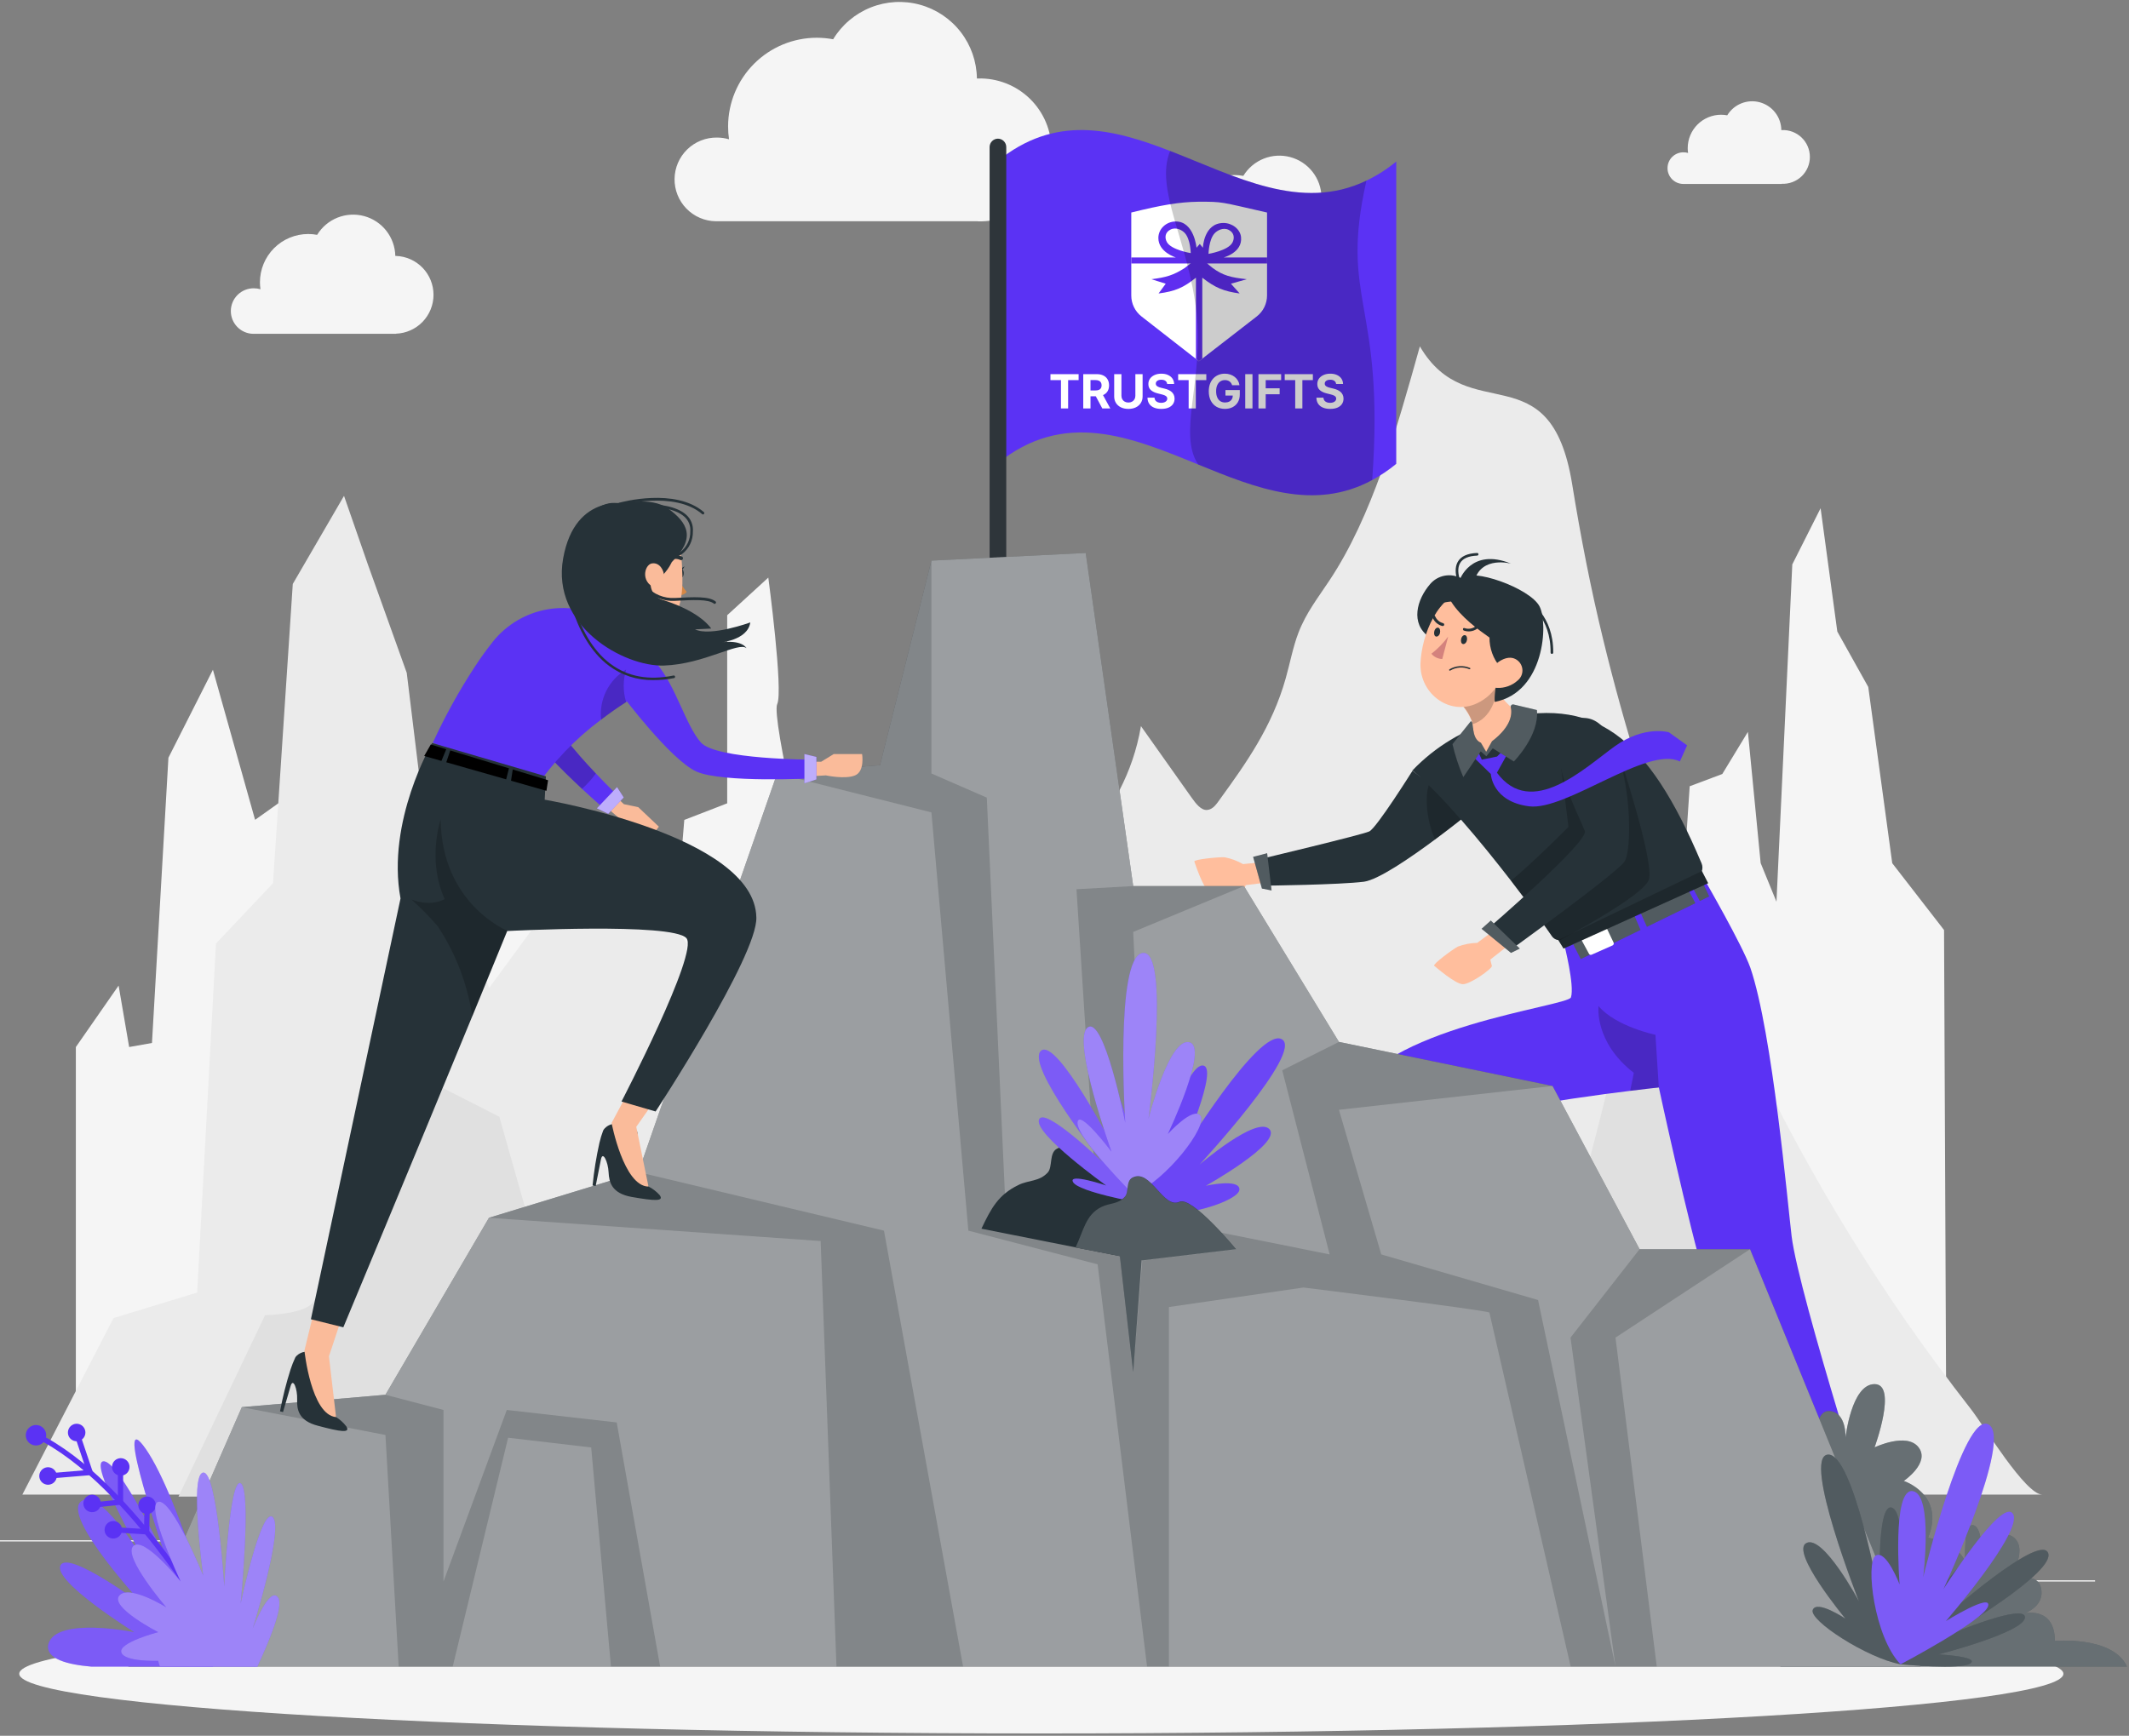 <svg width="542" height="442" viewBox="0 0 542 442" fill="none" xmlns="http://www.w3.org/2000/svg">
<rect x="0" y="0" width="542" height="442" fill="#808080" stroke="none"/>
<path d="M533.366 402.392H488.916V402.729H533.366V402.392Z" fill="#EBEBEB"/>
<path d="M374.096 406.042H362.434V406.379H374.096V406.042Z" fill="#EBEBEB"/>
<path d="M487.577 389.94H461.824V390.272H487.577V389.94Z" fill="#EBEBEB"/>
<path d="M57.961 392.194H0V392.526H57.961V392.194Z" fill="#EBEBEB"/>
<path d="M78.413 392.194H69.918V392.526H78.413V392.194Z" fill="#EBEBEB"/>
<path d="M231.75 397.855H106.031V398.192H231.75V397.855Z" fill="#EBEBEB"/>
<path d="M495.521 372.518L494.914 236.821L481.726 219.804L475.619 174.925L467.741 160.82L463.485 129.416L456.281 143.722L452.252 229.615L448.228 219.777L444.982 186.36L438.458 197.097L430.163 200.21L425.412 271.192L304.419 293.255L279.203 260.294L268.95 196.063L258.388 179.3L255.154 148.339L244.996 153.707V186.373L236.353 193.969L232.662 260.281L221.819 283.203L218.733 242.23C218.733 242.23 210.425 232.084 208.6 229.628C206.775 227.172 196.281 182.656 197.864 179.287C199.448 175.919 195.596 147.078 195.596 147.078L185.128 156.66V204.558L174.205 208.786L172.5 229.642L144.641 236.526L140.158 204.532H127.731L123.84 222.757L112.527 222.649L94.665 242.244L79.903 198.13L64.939 208.759L54.203 170.55L42.877 192.949L38.69 265.582L32.879 266.615L30.195 250.967L19.311 266.615V372.518H495.521Z" fill="#F5F5F5"/>
<path d="M248.995 56.341H182.23C179.404 56.3 176.71 55.138 174.741 53.11C172.772 51.083 171.688 48.356 171.729 45.531C171.77 42.704 172.932 40.01 174.959 38.041C176.987 36.071 179.713 34.988 182.539 35.028C183.575 35.031 184.605 35.18 185.599 35.472C185.437 34.387 185.356 33.293 185.357 32.197C185.361 26.208 187.742 20.465 191.976 16.23C196.211 11.994 201.954 9.614 207.943 9.61C209.338 9.616 210.731 9.746 212.103 9.999C214.325 6.333 217.68 3.491 221.661 1.902C225.641 0.313 230.031 0.064 234.166 1.192C238.301 2.321 241.956 4.765 244.578 8.155C247.201 11.546 248.647 15.698 248.7 19.984H248.995C251.425 19.918 253.844 20.34 256.109 21.224C258.374 22.109 260.438 23.438 262.181 25.134C263.923 26.83 265.308 28.858 266.254 31.098C267.199 33.337 267.686 35.745 267.686 38.176C267.686 40.607 267.199 43.014 266.254 45.254C265.308 47.494 263.923 49.522 262.181 51.218C260.438 52.913 258.374 54.242 256.109 55.127C253.844 56.012 251.425 56.434 248.995 56.368V56.341Z" fill="#F5F5F5"/>
<path d="M453.61 46.839H428.488C427.42 46.825 426.4 46.387 425.655 45.622C424.91 44.856 424.502 43.827 424.516 42.759C424.53 41.691 424.967 40.672 425.731 39.928C426.5 39.183 427.529 38.772 428.597 38.786C428.986 38.784 429.375 38.838 429.75 38.947C429.688 38.538 429.66 38.126 429.655 37.712C429.66 35.461 430.557 33.302 432.147 31.709C433.741 30.117 435.9 29.221 438.15 29.217C438.676 29.219 439.203 29.268 439.72 29.365C440.555 27.985 441.818 26.915 443.317 26.317C444.812 25.718 446.468 25.624 448.02 26.049C449.576 26.474 450.953 27.394 451.94 28.671C452.927 29.947 453.472 31.51 453.487 33.123H453.61C454.535 33.082 455.456 33.228 456.32 33.553C457.183 33.879 457.976 34.376 458.645 35.015C459.314 35.654 459.846 36.421 460.206 37.272C460.572 38.122 460.757 39.036 460.757 39.961C460.757 40.885 460.572 41.8 460.206 42.65C459.846 43.5 459.314 44.267 458.645 44.906C457.976 45.545 457.183 46.042 456.32 46.368C455.456 46.693 454.535 46.839 453.61 46.798V46.839Z" fill="#F5F5F5"/>
<path d="M100.825 85.007H64.483C63.722 84.996 62.97 84.836 62.271 84.535C61.571 84.234 60.938 83.798 60.407 83.252C59.877 82.706 59.458 82.061 59.177 81.354C58.895 80.646 58.756 79.89 58.766 79.129C58.777 78.367 58.937 77.616 59.238 76.916C59.539 76.217 59.975 75.584 60.521 75.053C61.067 74.522 61.712 74.104 62.42 73.822C63.127 73.54 63.883 73.401 64.644 73.411C65.208 73.409 65.769 73.49 66.308 73.653C66.223 73.062 66.177 72.466 66.174 71.868C66.177 68.61 67.475 65.487 69.779 63.184C72.084 60.882 75.209 59.588 78.467 59.588C79.228 59.585 79.988 59.657 80.734 59.803C81.944 57.819 83.763 56.281 85.92 55.419C88.078 54.557 90.456 54.419 92.699 55.023C94.941 55.629 96.928 56.945 98.359 58.775C99.79 60.604 100.589 62.849 100.637 65.171H100.825C103.386 65.266 105.812 66.35 107.591 68.195C109.37 70.042 110.364 72.505 110.364 75.069C110.364 77.633 109.37 80.097 107.591 81.942C105.812 83.788 103.386 84.872 100.825 84.967V85.007Z" fill="#F5F5F5"/>
<path d="M336.614 69.99H300.273C298.735 69.968 297.269 69.337 296.197 68.234C295.124 67.132 294.534 65.649 294.555 64.111C294.577 62.574 295.208 61.107 296.311 60.035C297.413 58.963 298.896 58.373 300.433 58.394C300.998 58.396 301.559 58.482 302.098 58.649C302.012 58.058 301.968 57.462 301.963 56.864C301.963 53.604 303.258 50.477 305.564 48.172C307.869 45.866 310.996 44.571 314.256 44.571C315.017 44.574 315.776 44.645 316.524 44.785C317.733 42.802 319.552 41.263 321.709 40.401C323.867 39.54 326.245 39.401 328.488 40.006C330.731 40.611 332.717 41.927 334.148 43.757C335.579 45.587 336.378 47.831 336.426 50.154H336.614C339.176 50.248 341.601 51.332 343.38 53.178C345.159 55.024 346.153 57.488 346.153 60.051C346.153 62.615 345.159 65.079 343.38 66.925C341.601 68.771 339.176 69.855 336.614 69.949V69.99Z" fill="#F5F5F5"/>
<path d="M28.907 335.624L50.191 329.142L54.982 240.27L69.502 224.904L74.535 148.701L87.579 126.262L93.645 143.709L103.548 171.329L106.85 198.411L112.473 222.569L124.551 251.544L135.448 236.687C135.448 236.687 141.38 221.925 144.211 220.059C147.043 218.194 158.678 216.516 158.678 216.516L174.782 240.19V258.603L191.302 272.024L201.461 287.632C205.916 294.45 210.09 306.609 217.565 306.864C227.777 307.213 240.876 279.096 245.747 267.474C249.612 258.388 252.752 248.538 257.301 240.23C267.971 220.757 286.302 209.483 290.462 184.897C294.766 190.963 299.065 197.034 303.359 203.109C304.473 204.679 305.775 206.357 307.291 206.249C308.808 206.142 309.707 204.733 310.686 203.363C317.182 194.398 323.865 185.031 327.314 172.738C328.401 168.899 329.153 164.806 330.534 161.182C332.521 155.962 335.661 152.057 338.479 147.762C349.296 131.469 355.509 109.54 361.468 88.201C373.801 109.298 394.696 89.221 400.238 123.269C402.412 136.69 404.96 149.815 408.116 162.753C419.049 207.825 435.791 251.287 457.919 292.048C466.233 307.318 475.353 322.138 485.243 336.443C490.652 344.182 496.152 351.633 501.733 358.789C505.14 363.15 515.608 380.581 519.932 380.581H5.69L28.907 335.624Z" fill="#EBEBEB"/>
<path d="M45.44 381.094L67.476 334.9C67.476 334.9 77.661 334.739 79.822 331.451C81.982 328.163 87.874 320.191 94.731 309.172C101.589 298.154 112.781 277.07 112.781 277.07L127.114 284.357C127.114 284.357 135.609 314.38 137.743 321.68C139.876 328.981 146.815 345.193 146.815 345.193L167.32 354.922C167.32 354.922 169.266 337.892 175.265 326.539C181.264 315.185 190.322 294.906 190.322 294.906L198.777 255.651L209.875 241.479L220.812 263.502C220.812 263.502 227.898 274.99 229.025 281.311C230.153 287.632 233.051 305.616 234.756 309.186C236.46 312.756 245.089 334.001 245.089 334.001L250.457 346.081L272.372 346.883C272.372 346.883 274.465 342.322 278.049 334.054C281.632 325.787 283.913 315.896 285.698 313.145C287.483 310.393 293.75 281.365 293.75 281.365L301.802 271.46L333.742 347.689C333.742 347.689 364.997 361.94 371.318 358.87C377.639 355.795 380.846 358.239 386.697 351.756C392.548 345.274 410.26 273.916 410.963 269.89C411.66 265.864 413.791 266.481 421.227 259.664C428.663 252.846 432.431 246.874 432.659 251.088C432.886 255.302 441.613 282.09 442.297 289.779C442.98 297.47 445.22 309.239 445.96 317.547C446.653 324.78 448.518 331.852 451.488 338.483C453.61 342.887 468.667 381.213 468.667 381.213L45.44 381.094Z" fill="#E0E0E0"/>
<path d="M265.099 441.406C408.804 441.406 525.299 434.606 525.299 426.215C525.299 417.825 408.804 411.02 265.099 411.02C121.394 411.02 4.898 417.825 4.898 426.215C4.898 434.606 121.394 441.406 265.099 441.406Z" fill="#F5F5F5"/>
<path d="M329.179 218.784L316.443 220.032C314.981 219.192 313.389 218.603 311.733 218.288C310.002 218.22 303.869 218.851 304.057 219.374C304.245 219.898 306.244 226.085 307.868 227.159C309.492 228.232 316.484 227.615 316.645 226.958C316.776 226.425 316.937 225.901 317.128 225.387L329.568 223.857L329.179 218.784Z" fill="#FFBE9D"/>
<path d="M373.801 207.202C373.801 207.202 370.083 210.249 365.319 213.778C359.012 218.462 350.906 224.005 347.269 224.515C340.895 225.32 322.04 225.522 322.04 225.522L320.59 218.811C320.59 218.811 346.746 212.584 348.598 211.711C350.45 210.839 359.602 196.251 359.602 196.251L363.897 199.579L373.801 207.202Z" fill="#263238"/>
<path opacity="0.2" d="M373.801 207.202C373.801 207.202 370.084 210.248 365.319 213.778C363.132 208.799 362.635 202.518 363.897 199.512L373.801 207.202Z" fill="black"/>
<path d="M467.376 394.889L476.853 395.036C477.009 395.041 477.156 395.098 477.28 395.198C477.398 395.297 477.479 395.435 477.512 395.587L478.931 402.539C478.988 402.838 478.922 403.147 478.751 403.398C478.58 403.65 478.319 403.825 478.02 403.882C477.934 403.897 477.849 403.897 477.764 403.882C474.708 403.787 472.477 403.56 468.638 403.507C466.266 403.507 459.109 403.602 455.849 403.507C452.589 403.413 452.2 400.219 453.543 399.948C459.57 398.729 464.116 396.982 466.061 395.293C466.432 394.994 466.906 394.847 467.376 394.889Z" fill="#263238"/>
<path d="M478.96 395.373H466.062C466.062 395.373 438.486 340.254 434.192 326.203C429.897 312.151 422.314 276.922 422.314 276.922C422.058 276.922 419.282 277.245 415.025 277.768C399.513 279.674 364.313 284.626 360.126 290.692C354.758 298.489 339.043 355.111 339.043 355.111L327.998 348.202C327.998 348.202 335.97 300.771 343.646 280.344C350.692 261.623 399.164 256.295 399.929 253.973C400.909 251.007 398.212 240.458 398.212 240.458L433.869 223.87C433.869 223.87 443.583 240.686 445.609 246.444C451.232 262.858 455.138 306.837 456.106 314.755C457.933 329.867 478.96 395.373 478.96 395.373Z" fill="#5B32F4"/>
<path d="M329.3 349.915L337.674 354.347C337.809 354.418 337.916 354.537 337.976 354.675C338.037 354.817 338.049 354.974 338.009 355.126L336.13 361.983C336.046 362.277 335.849 362.524 335.582 362.671C335.316 362.818 335.002 362.856 334.708 362.776L334.466 362.681C331.782 361.205 329.904 359.995 326.495 358.196C324.401 357.095 317.973 353.972 315.074 352.44C312.176 350.911 313.316 347.865 314.631 348.225C320.563 349.877 325.367 350.375 327.917 349.758C328.382 349.63 328.877 349.687 329.3 349.915Z" fill="#263238"/>
<path opacity="0.2" d="M415.015 277.768C415.618 274.963 415.926 273.178 415.926 273.178C405.809 265.34 406.948 256.187 406.948 256.187C411.39 261.422 421.441 263.502 421.441 263.502L422.3 276.922C422.114 276.922 419.267 277.245 415.015 277.768Z" fill="black"/>
<path d="M435.117 228.259L433.2 224.179L399.245 241.089L401.567 244.632L435.117 228.259Z" fill="#263238"/>
<path opacity="0.2" d="M435.117 228.259L433.2 224.179L399.245 241.089L401.567 244.632L435.117 228.259Z" fill="white"/>
<path d="M409.027 236.325L410.773 239.988C410.806 240.053 410.83 240.125 410.835 240.198C410.84 240.271 410.835 240.345 410.811 240.416C410.787 240.486 410.754 240.55 410.702 240.606C410.655 240.662 410.598 240.707 410.531 240.74L405.164 243.116C405.045 243.162 404.913 243.161 404.789 243.114C404.671 243.067 404.576 242.976 404.519 242.861L402.613 239.344C402.574 239.278 402.548 239.204 402.538 239.128C402.528 239.051 402.534 238.973 402.556 238.899C402.577 238.825 402.613 238.756 402.663 238.696C402.712 238.636 402.773 238.588 402.842 238.552L408.372 236.083C408.491 236.032 408.623 236.028 408.747 236.073C408.87 236.118 408.97 236.208 409.027 236.325Z" fill="white"/>
<path d="M415.926 232.782L418.062 237.748L419.818 237.237L417.469 232.003L415.926 232.782Z" fill="#5B32F4"/>
<path d="M429.508 226.018L432.028 230.769L433.266 230.407L430.595 225.468L429.508 226.018Z" fill="#5B32F4"/>
<path d="M400.506 240.458L402.909 245.155L402.09 245.92L399.245 241.089L400.506 240.458Z" fill="#5B32F4"/>
<path d="M431.776 223.508L398.037 239.17C397.755 239.305 397.45 239.382 397.138 239.398C396.73 239.418 396.325 239.332 395.96 239.149C395.595 238.965 395.284 238.69 395.058 238.351C393.461 236.003 389.556 230.594 384.671 224.273C377.089 214.463 367.118 202.451 359.575 196.183C365.369 190.126 372.675 185.724 380.739 183.434C405.714 176.911 419.319 186.95 433.185 219.844C433.47 220.519 433.48 221.277 433.219 221.96C432.953 222.643 432.436 223.198 431.776 223.508Z" fill="#263238"/>
<path d="M396.708 239.372L398.05 241.546L434.861 224.904L433.266 221.804L396.708 239.372Z" fill="#263238"/>
<path opacity="0.2" d="M396.708 239.372L398.05 241.546L434.861 224.904L433.266 221.804L396.708 239.372Z" fill="black"/>
<path opacity="0.2" d="M419.804 223.87C418.959 227.145 405.714 234.755 397.138 239.398C396.73 239.419 396.325 239.333 395.96 239.149C395.595 238.965 395.284 238.691 395.058 238.351C393.461 236.003 389.556 230.594 384.671 224.273C390.75 219.214 399.299 210.571 399.299 210.571L397.393 195.123L412.154 191.996C412.154 191.996 421.08 219.012 419.804 223.87Z" fill="black"/>
<path d="M387.663 181.636C387.025 184.212 385.814 186.611 384.12 188.655L380.175 189.111L378.404 192.01L376.042 189.594H373.21C373.857 188.924 374.342 188.115 374.628 187.229C374.914 186.342 374.994 185.403 374.861 184.481C374.806 184.158 374.725 183.839 374.619 183.528C373.908 181.719 372.804 180.092 371.385 178.764L373.814 171.919L373.975 171.463L376.162 165.276C377.293 168.627 378.75 171.858 380.511 174.925L380.994 175.704C382.926 178.616 385.167 181.005 387.663 181.636Z" fill="#FFBE9D"/>
<path d="M386.335 232.473L376.068 240.096C374.386 240.129 372.72 240.446 371.144 241.035C369.614 241.868 364.675 245.559 365.118 245.921C365.561 246.283 370.486 250.564 372.392 250.618C374.297 250.671 380.014 246.592 379.799 245.934C379.585 245.277 379.41 244.337 379.41 244.337L389.287 236.607L386.335 232.473Z" fill="#FFBE9D"/>
<path d="M402.908 182.817C414.987 182.428 416.33 215.993 413.468 219.536C410.612 223.079 384.671 241.787 384.671 241.787L378.686 236.566C378.686 236.566 404.452 214.355 403.472 211.631C402.492 208.906 396.615 197.74 397.111 191.983C397.608 186.226 400.198 182.978 402.908 182.817Z" fill="#263238"/>
<path opacity="0.2" d="M381.088 175.18C381.088 175.18 381.088 175.355 381.088 175.663C380.887 177.328 379.826 182.843 374.914 184.414C374.859 184.09 374.779 183.772 374.673 183.461C373.962 181.652 372.857 180.025 371.439 178.697L373.868 171.852C376.199 172.641 378.446 173.657 380.578 174.885L381.088 175.18Z" fill="black"/>
<path d="M372.002 147.279C370.721 146.572 369.235 146.33 367.795 146.591C366.355 146.853 365.049 147.603 364.098 148.715C360.609 152.741 359.065 158.78 363.749 162.136C368.433 165.491 379.383 153.104 379.383 153.104L372.002 147.279Z" fill="#263238"/>
<path d="M385.288 164.189C382.792 171.503 381.678 175.905 376.861 178.656C369.614 182.843 361.374 176.885 361.629 168.953C361.884 161.827 365.977 151.063 374.069 150.164C375.855 149.948 377.666 150.192 379.332 150.873C380.997 151.553 382.461 152.647 383.584 154.052C384.708 155.456 385.455 157.125 385.753 158.899C386.051 160.673 385.891 162.494 385.288 164.189Z" fill="#FFBE9D"/>
<path d="M373.425 163.089C373.304 163.706 372.807 164.095 372.405 163.988C372.002 163.88 371.828 163.29 371.989 162.646C372.15 162.001 372.619 161.639 373.008 161.746C373.398 161.854 373.599 162.471 373.425 163.089Z" fill="#263238"/>
<path d="M366.58 161.196C366.46 161.8 365.95 162.189 365.561 162.082C365.172 161.975 364.984 161.397 365.145 160.74C365.306 160.082 365.775 159.733 366.164 159.84C366.554 159.948 366.742 160.619 366.58 161.196Z" fill="#263238"/>
<path d="M368.674 162.095C367.459 163.742 366.023 165.215 364.407 166.47C364.745 166.879 365.166 167.21 365.643 167.441C366.12 167.673 366.641 167.8 367.171 167.813L368.674 162.095Z" fill="#D4827D"/>
<path d="M372.459 160.015C372.508 159.969 372.569 159.937 372.636 159.923C372.701 159.909 372.77 159.913 372.834 159.934C373.278 160.092 373.752 160.143 374.218 160.082C374.685 160.022 375.13 159.851 375.518 159.586C375.586 159.518 375.678 159.481 375.773 159.481C375.869 159.481 375.961 159.518 376.028 159.586C376.064 159.619 376.092 159.66 376.111 159.705C376.13 159.75 376.14 159.798 376.14 159.847C376.14 159.896 376.13 159.944 376.111 159.989C376.092 160.035 376.064 160.075 376.028 160.109C375.551 160.446 375 160.665 374.421 160.746C373.842 160.828 373.252 160.771 372.7 160.579C372.654 160.565 372.611 160.542 372.574 160.511C372.537 160.481 372.506 160.444 372.484 160.401C372.461 160.359 372.448 160.312 372.443 160.264C372.439 160.216 372.444 160.168 372.459 160.122C372.457 160.087 372.457 160.051 372.459 160.015Z" fill="#263238"/>
<path d="M374.19 170.067C373.352 169.71 372.44 169.56 371.532 169.627C370.624 169.695 369.745 169.98 368.969 170.456C368.935 170.495 368.917 170.546 368.917 170.597C368.917 170.649 368.935 170.699 368.969 170.738C369.004 170.77 369.049 170.788 369.097 170.788C369.144 170.788 369.189 170.77 369.224 170.738C369.949 170.306 370.765 170.05 371.606 169.991C372.448 169.933 373.292 170.074 374.069 170.403C374.113 170.421 374.163 170.421 374.209 170.404C374.253 170.387 374.29 170.353 374.31 170.309C374.329 170.264 374.329 170.214 374.312 170.169C374.294 170.124 374.26 170.088 374.216 170.067H374.19Z" fill="#263238"/>
<path d="M367.654 158.928C367.674 158.998 367.674 159.073 367.654 159.143C367.626 159.234 367.565 159.312 367.484 159.361C367.402 159.411 367.305 159.429 367.211 159.411C366.641 159.27 366.113 158.993 365.672 158.606C365.231 158.218 364.889 157.73 364.675 157.183C364.658 157.138 364.652 157.089 364.655 157.041C364.658 156.992 364.672 156.945 364.695 156.902C364.717 156.859 364.749 156.821 364.787 156.791C364.825 156.761 364.869 156.739 364.917 156.727C365.007 156.697 365.106 156.705 365.191 156.747C365.277 156.79 365.342 156.864 365.373 156.955C365.556 157.382 365.835 157.76 366.189 158.06C366.543 158.361 366.962 158.575 367.413 158.686C367.468 158.707 367.519 158.738 367.56 158.78C367.602 158.822 367.634 158.872 367.654 158.928Z" fill="#263238"/>
<path d="M391.918 154.378C389.448 149.735 374.566 144.434 372.002 147.279C371.647 147.093 371.258 146.982 370.858 146.953C370.458 146.924 370.057 146.978 369.679 147.112C369.301 147.245 368.955 147.455 368.662 147.729C368.369 148.002 368.136 148.334 367.976 148.701C367.406 150.21 367.294 151.853 367.654 153.425C368.235 153.308 368.822 153.224 369.412 153.17C371.948 157.197 376.498 160.444 379.195 162.35C379.172 165.078 380.124 167.724 381.879 169.812C380.162 176.308 380.537 178.737 380.537 178.737C393.233 176.267 394.212 158.699 391.918 154.378Z" fill="#263238"/>
<path d="M386.375 173.274C384.937 174.578 383.041 175.258 381.101 175.167C378.525 175.033 378.055 172.483 379.464 170.523C380.726 168.765 383.597 166.631 385.838 167.839C386.317 168.092 386.725 168.459 387.027 168.908C387.328 169.357 387.514 169.874 387.567 170.413C387.62 170.951 387.54 171.494 387.331 171.993C387.123 172.493 386.795 172.933 386.375 173.274Z" fill="#FFBE9D"/>
<path d="M371.6 147.682C371.6 147.682 374.458 139.361 384.671 143.521C384.671 143.521 377.277 141.495 375.424 147.682H371.6Z" fill="#263238"/>
<path d="M372.324 150.325C372.264 150.324 372.206 150.307 372.154 150.277C372.102 150.246 372.059 150.203 372.029 150.151C371.935 149.99 369.573 145.87 371.09 143.118C371.868 141.682 373.546 140.904 376.042 140.81C376.085 140.808 376.13 140.815 376.171 140.83C376.213 140.845 376.251 140.869 376.283 140.899C376.315 140.929 376.341 140.965 376.36 141.004C376.378 141.045 376.389 141.088 376.391 141.132C376.391 141.22 376.358 141.305 376.298 141.37C376.238 141.434 376.156 141.474 376.068 141.481C373.814 141.562 372.338 142.233 371.68 143.44C370.338 145.87 372.593 149.775 372.606 149.815C372.651 149.894 372.663 149.987 372.641 150.074C372.618 150.162 372.563 150.238 372.485 150.285C372.435 150.311 372.38 150.324 372.324 150.325Z" fill="#263238"/>
<path d="M395.071 166.51C394.985 166.507 394.903 166.47 394.843 166.408C394.783 166.345 394.749 166.262 394.749 166.175C394.83 157.036 388.965 153.667 388.898 153.64C388.822 153.595 388.766 153.523 388.741 153.439C388.716 153.354 388.724 153.263 388.764 153.184C388.785 153.145 388.814 153.111 388.848 153.083C388.882 153.055 388.922 153.034 388.964 153.022C389.007 153.01 389.051 153.006 389.095 153.011C389.139 153.015 389.181 153.029 389.22 153.05C389.22 153.05 395.501 156.62 395.42 166.175C395.42 166.22 395.411 166.265 395.394 166.307C395.376 166.348 395.35 166.386 395.317 166.417C395.285 166.449 395.246 166.473 395.204 166.489C395.162 166.505 395.117 166.512 395.071 166.51Z" fill="#263238"/>
<path d="M374.311 191.996L379.53 197.097C379.53 197.097 379.853 204.129 389.287 205.323C398.721 206.518 419.443 189.782 427.657 193.902L429.508 189.795L424.862 186.467C424.862 186.467 418.636 184.615 411.067 190.051C403.499 195.486 389.877 208.638 381.087 196.761L383.771 191.93L383.194 190.52L381.128 192.641L377.236 193.446L376.095 190.923L374.311 191.996Z" fill="#5B32F4"/>
<path d="M384.617 180.106C384.979 181.676 384.872 184.91 379.826 188.762L378.35 191.446L377.008 189.138C374.324 188.01 375.384 183.394 374.405 183.702L369.774 189.487C370.443 192.363 371.364 195.174 372.525 197.888L376.968 191.325L378.39 192.573L380.027 190.547L385.395 193.902C385.395 193.902 391.971 187.259 391.26 180.804L385.274 179.381C385.179 179.367 385.081 179.377 384.991 179.41C384.899 179.443 384.818 179.497 384.753 179.568C384.688 179.64 384.642 179.727 384.618 179.82C384.594 179.914 384.594 180.012 384.617 180.106Z" fill="#263238"/>
<path opacity="0.2" d="M384.617 180.106C384.979 181.676 384.872 184.91 379.826 188.762L378.35 191.446L377.008 189.138C374.324 188.01 375.384 183.394 374.405 183.702L369.774 189.487C370.443 192.363 371.364 195.174 372.525 197.888L376.968 191.325L378.39 192.573L380.027 190.547L385.395 193.902C385.395 193.902 391.971 187.259 391.26 180.804L385.274 179.381C385.179 179.367 385.081 179.377 384.991 179.41C384.899 179.443 384.818 179.497 384.753 179.568C384.688 179.64 384.642 179.727 384.618 179.82C384.594 179.914 384.594 180.012 384.617 180.106Z" fill="white"/>
<path d="M379.531 234.406L386.912 241.546L384.671 242.646L377.182 236.513L379.531 234.406Z" fill="#263238"/>
<path opacity="0.2" d="M379.531 234.406L386.912 241.546L384.671 242.646L377.182 236.513L379.531 234.406Z" fill="white"/>
<path d="M322.589 217.267L323.717 226.742L321.261 226.259L319.02 218.194L322.589 217.267Z" fill="#263238"/>
<path opacity="0.2" d="M322.589 217.267L323.717 226.742L321.261 226.259L319.02 218.194L322.589 217.267Z" fill="white"/>
<path d="M355.455 41.135V118.116C353.554 119.685 351.505 121.064 349.336 122.236C334.574 130.221 319.812 124.329 305.05 118.29C287.98 111.312 270.896 104.145 253.826 118.116V41.135C268.588 29.056 283.202 32.733 297.897 38.451C314.551 44.906 331.219 54.032 347.873 45.993C350.589 44.688 353.135 43.056 355.455 41.135Z" fill="#5B32F4"/>
<path d="M305.159 51.367C311.474 51.367 310.463 51.367 322.563 54.117V75.235C322.563 77.326 321.595 79.3 319.942 80.581L305.227 91.986L290.604 80.581C288.961 79.3 288 77.332 288 75.248V54.117C295.714 52.208 300.136 51.442 305.159 51.367Z" fill="url(#paint0_linear_19_520)"/>
<path d="M299.349 56.395C304.005 56.395 304.612 63.082 304.612 63.082L305.437 62.115L306.231 63.082C306.231 63.082 306.434 56.777 311.495 56.777C313.631 56.777 315.745 58.305 315.948 60.407C316.328 64.348 311.495 65.565 311.495 65.565H322.576V67.094H288V65.565H299.349C299.349 65.565 294.895 64.228 294.895 60.598C294.895 58.277 296.889 56.395 299.349 56.395ZM312.8 58.538C311.363 57.82 309.841 58.718 309.189 59.435C307.724 61.05 307.669 64.636 307.669 64.641C307.677 64.64 312.666 63.817 313.751 61.769C314.32 60.692 314.268 59.271 312.8 58.538ZM301.616 59.33C300.964 58.623 299.442 57.74 298.005 58.447C296.538 59.167 296.484 60.566 297.055 61.625C298.14 63.641 303.133 64.45 303.136 64.45C303.136 64.444 303.081 60.917 301.616 59.33Z" fill="#5F2DF0"/>
<path d="M294.947 74.728C299.181 74.177 301.251 73.271 304.461 70.716V91.388L305.231 92L306.08 91.325V70.716C309.433 73.318 311.527 74.166 315.595 74.728L313.368 72.244L317.416 71.098C313.347 70.666 311.33 70.152 308.712 68.232C307.178 67.059 306.455 66.279 305.444 64.651C304.337 66.177 303.229 66.96 301.627 68.232C298.738 70.088 296.832 70.641 293.125 71.098L296.769 72.244L294.947 74.728Z" fill="#5F2DF0"/>
<path d="M267.426 96.794V95.273H274.594V96.794H271.922V104H270.098V96.794H267.426ZM275.774 104V95.273H279.217C279.876 95.273 280.439 95.391 280.905 95.626C281.374 95.859 281.73 96.19 281.974 96.619C282.222 97.046 282.345 97.547 282.345 98.124C282.345 98.703 282.22 99.202 281.97 99.619C281.72 100.034 281.358 100.352 280.884 100.574C280.412 100.795 279.841 100.906 279.17 100.906H276.865V99.423H278.872C279.224 99.423 279.517 99.375 279.75 99.278C279.983 99.182 280.156 99.037 280.27 98.844C280.386 98.651 280.445 98.41 280.445 98.124C280.445 97.834 280.386 97.59 280.27 97.391C280.156 97.192 279.982 97.041 279.746 96.939C279.513 96.834 279.219 96.781 278.864 96.781H277.619V104H275.774ZM280.487 100.028L282.656 104H280.619L278.497 100.028H280.487ZM289.04 95.273H290.885V100.94C290.885 101.577 290.733 102.134 290.429 102.611C290.128 103.088 289.706 103.46 289.163 103.727C288.621 103.991 287.989 104.124 287.267 104.124C286.543 104.124 285.909 103.991 285.366 103.727C284.824 103.46 284.402 103.088 284.101 102.611C283.8 102.134 283.649 101.577 283.649 100.94V95.273H285.494V100.783C285.494 101.115 285.567 101.411 285.712 101.669C285.859 101.928 286.067 102.131 286.334 102.278C286.601 102.426 286.912 102.5 287.267 102.5C287.625 102.5 287.936 102.426 288.2 102.278C288.467 102.131 288.673 101.928 288.818 101.669C288.966 101.411 289.04 101.115 289.04 100.783V95.273ZM297.137 97.783C297.103 97.439 296.957 97.172 296.699 96.981C296.44 96.791 296.089 96.696 295.646 96.696C295.345 96.696 295.091 96.739 294.883 96.824C294.676 96.906 294.517 97.021 294.406 97.169C294.298 97.317 294.244 97.484 294.244 97.672C294.238 97.828 294.271 97.965 294.342 98.081C294.416 98.197 294.517 98.298 294.645 98.383C294.772 98.466 294.92 98.538 295.088 98.601C295.255 98.66 295.434 98.712 295.625 98.754L296.409 98.942C296.789 99.027 297.139 99.141 297.457 99.283C297.775 99.425 298.051 99.599 298.284 99.807C298.517 100.014 298.697 100.259 298.825 100.54C298.956 100.821 299.022 101.143 299.025 101.507C299.022 102.041 298.886 102.504 298.616 102.896C298.349 103.286 297.963 103.588 297.457 103.804C296.954 104.017 296.348 104.124 295.637 104.124C294.933 104.124 294.319 104.016 293.797 103.8C293.277 103.584 292.87 103.264 292.578 102.841C292.288 102.415 292.136 101.888 292.122 101.26H293.907C293.927 101.553 294.011 101.797 294.159 101.993C294.309 102.186 294.51 102.332 294.76 102.432C295.012 102.528 295.298 102.577 295.616 102.577C295.929 102.577 296.2 102.531 296.43 102.44C296.663 102.349 296.843 102.223 296.971 102.061C297.099 101.899 297.163 101.713 297.163 101.503C297.163 101.307 297.105 101.142 296.988 101.009C296.875 100.875 296.707 100.761 296.485 100.668C296.267 100.574 295.998 100.489 295.68 100.412L294.73 100.173C293.994 99.994 293.413 99.715 292.987 99.334C292.561 98.953 292.349 98.44 292.352 97.796C292.349 97.267 292.49 96.805 292.774 96.41C293.061 96.016 293.454 95.707 293.954 95.486C294.454 95.264 295.022 95.153 295.659 95.153C296.306 95.153 296.872 95.264 297.355 95.486C297.841 95.707 298.218 96.016 298.488 96.41C298.758 96.805 298.897 97.263 298.906 97.783H297.137ZM299.934 96.794V95.273H307.102V96.794H304.43V104H302.606V96.794H299.934ZM313.67 98.094C313.611 97.886 313.527 97.703 313.419 97.544C313.311 97.382 313.179 97.246 313.023 97.135C312.869 97.021 312.693 96.935 312.494 96.875C312.298 96.815 312.081 96.785 311.842 96.785C311.396 96.785 311.004 96.896 310.666 97.118C310.331 97.34 310.07 97.662 309.882 98.085C309.695 98.506 309.601 99.02 309.601 99.628C309.601 100.236 309.693 100.753 309.878 101.179C310.063 101.605 310.324 101.93 310.662 102.155C311 102.376 311.399 102.487 311.859 102.487C312.277 102.487 312.634 102.413 312.929 102.266C313.227 102.115 313.455 101.903 313.611 101.631C313.77 101.358 313.849 101.036 313.849 100.663L314.224 100.719H311.974V99.329H315.626V100.429C315.626 101.196 315.464 101.855 315.141 102.406C314.817 102.955 314.371 103.378 313.803 103.676C313.234 103.972 312.584 104.119 311.851 104.119C311.033 104.119 310.314 103.939 309.695 103.578C309.075 103.214 308.592 102.699 308.246 102.031C307.902 101.361 307.73 100.565 307.73 99.645C307.73 98.938 307.832 98.307 308.037 97.753C308.244 97.196 308.534 96.724 308.906 96.338C309.278 95.952 309.712 95.658 310.206 95.456C310.7 95.254 311.236 95.153 311.812 95.153C312.307 95.153 312.767 95.226 313.193 95.371C313.619 95.513 313.997 95.715 314.327 95.976C314.659 96.237 314.93 96.548 315.141 96.909C315.351 97.267 315.486 97.662 315.545 98.094H313.67ZM318.858 95.273V104H317.012V95.273H318.858ZM320.376 104V95.273H326.154V96.794H322.221V98.874H325.771V100.395H322.221V104H320.376ZM327.063 96.794V95.273H334.23V96.794H331.559V104H329.735V96.794H327.063ZM340.145 97.783C340.111 97.439 339.965 97.172 339.706 96.981C339.448 96.791 339.097 96.696 338.654 96.696C338.353 96.696 338.098 96.739 337.891 96.824C337.684 96.906 337.525 97.021 337.414 97.169C337.306 97.317 337.252 97.484 337.252 97.672C337.246 97.828 337.279 97.965 337.35 98.081C337.424 98.197 337.525 98.298 337.652 98.383C337.78 98.466 337.928 98.538 338.096 98.601C338.263 98.66 338.442 98.712 338.632 98.754L339.417 98.942C339.797 99.027 340.147 99.141 340.465 99.283C340.783 99.425 341.059 99.599 341.292 99.807C341.525 100.014 341.705 100.259 341.833 100.54C341.963 100.821 342.03 101.143 342.033 101.507C342.03 102.041 341.894 102.504 341.624 102.896C341.357 103.286 340.971 103.588 340.465 103.804C339.962 104.017 339.355 104.124 338.645 104.124C337.941 104.124 337.327 104.016 336.804 103.8C336.284 103.584 335.878 103.264 335.586 102.841C335.296 102.415 335.144 101.888 335.13 101.26H336.915C336.935 101.553 337.019 101.797 337.167 101.993C337.317 102.186 337.517 102.332 337.767 102.432C338.02 102.528 338.306 102.577 338.624 102.577C338.936 102.577 339.208 102.531 339.438 102.44C339.671 102.349 339.851 102.223 339.979 102.061C340.107 101.899 340.171 101.713 340.171 101.503C340.171 101.307 340.113 101.142 339.996 101.009C339.882 100.875 339.715 100.761 339.493 100.668C339.275 100.574 339.006 100.489 338.688 100.412L337.738 100.173C337.002 99.994 336.421 99.715 335.995 99.334C335.569 98.953 335.357 98.44 335.36 97.796C335.357 97.267 335.498 96.805 335.782 96.41C336.069 96.016 336.462 95.707 336.962 95.486C337.462 95.264 338.03 95.153 338.667 95.153C339.314 95.153 339.88 95.264 340.363 95.486C340.848 95.707 341.226 96.016 341.496 96.41C341.766 96.805 341.905 97.263 341.914 97.783H340.145Z" fill="white"/>
<path d="M254.054 166.162C253.492 166.162 252.952 165.939 252.555 165.541C252.157 165.143 251.933 164.604 251.933 164.041V37.444C251.933 36.881 252.156 36.34 252.554 35.94C252.951 35.541 253.49 35.314 254.054 35.31C254.617 35.314 255.157 35.541 255.554 35.94C255.951 36.34 256.174 36.881 256.174 37.444V164.041C256.174 164.604 255.951 165.143 255.553 165.541C255.155 165.939 254.616 166.162 254.054 166.162Z" fill="#2E353A"/>
<path opacity="0.2" d="M349.336 122.236C334.574 130.221 319.812 124.329 305.05 118.29C299.749 110.425 306.526 96.643 304.607 79.625C302.567 61.386 293.871 48.14 297.897 38.437C314.552 44.892 331.219 54.018 347.873 45.98C340.868 76.954 352.624 76.619 349.336 122.236Z" fill="black"/>
<path d="M452.978 397.803C452.978 397.803 448.038 397.533 447.545 384.031C447.047 370.53 455.754 366.923 462.455 368.57C462.455 368.57 461.473 358.965 465.81 359.311C470.142 359.662 469.834 366.088 469.834 366.088C469.834 366.088 471.31 352.454 477.227 352.454C483.145 352.454 477.227 368.561 477.227 368.561C477.227 368.561 485.427 364.626 488.436 368.561C491.44 372.49 484.663 377.107 484.663 377.107C484.663 377.107 495.293 380.572 490.851 391.586C490.851 391.586 498.259 392.744 500.323 397.67C500.323 397.67 499.735 387.723 502.392 388.393C505.05 389.066 504.471 397.789 504.471 397.789C504.471 397.789 508.912 388.193 512.766 391.586C516.614 394.984 510.981 403.09 510.981 403.09C510.981 403.09 518.389 399.507 519.571 404.257C520.747 409.008 515.423 410.806 515.423 410.806C515.423 410.806 523.125 409.022 523.125 417.853C523.125 417.853 537.888 416.51 541.485 424.374H453.258L452.978 397.803Z" fill="#263238"/>
<path opacity="0.3" d="M452.978 397.803C452.978 397.803 448.038 397.533 447.545 384.031C447.047 370.53 455.754 366.923 462.455 368.57C462.455 368.57 461.473 358.965 465.81 359.311C470.142 359.662 469.834 366.088 469.834 366.088C469.834 366.088 471.31 352.454 477.227 352.454C483.145 352.454 477.227 368.561 477.227 368.561C477.227 368.561 485.427 364.626 488.436 368.561C491.44 372.49 484.663 377.107 484.663 377.107C484.663 377.107 495.293 380.572 490.851 391.586C490.851 391.586 498.259 392.744 500.323 397.67C500.323 397.67 499.735 387.723 502.392 388.393C505.05 389.066 504.471 397.789 504.471 397.789C504.471 397.789 508.912 388.193 512.766 391.586C516.614 394.984 510.981 403.09 510.981 403.09C510.981 403.09 518.389 399.507 519.571 404.257C520.747 409.008 515.423 410.806 515.423 410.806C515.423 410.806 523.125 409.022 523.125 417.853C523.125 417.853 537.888 416.51 541.485 424.374H453.258L452.978 397.803Z" fill="white"/>
<path d="M488.916 424.388L445.528 318.097H417.402L395.246 276.533L340.868 265.314L316.685 225.629H288.49L276.398 140.81L237.118 142.756L224.033 194.841L197.838 196.962L162.53 298.476L124.484 310.098L98.127 355.164L61.571 358.32L32.664 424.388H488.916Z" fill="#2E353A"/>
<path opacity="0.4" d="M488.916 424.388L445.528 318.097H417.402L395.246 276.533L340.868 265.314L316.685 225.629H288.49L276.398 140.81L237.118 142.756L224.033 194.841L197.838 196.962L162.53 298.476L124.484 310.098L98.127 355.164L61.571 358.32L32.664 424.388H488.916Z" fill="white"/>
<path opacity="0.2" d="M197.838 196.962L237.118 206.866L246.525 313.373L279.431 321.948L292.019 424.388H245.183L225.04 313.373L162.53 298.476L197.838 196.962Z" fill="white"/>
<path opacity="0.2" d="M124.484 310.098L208.923 316.016L212.949 424.388H168.059L157 362.211L129.02 359.031L112.902 402.729V359.031L98.127 355.164L124.484 310.098Z" fill="white"/>
<path opacity="0.2" d="M61.571 358.32L98.127 365.405L101.496 424.388H32.664L61.571 358.32Z" fill="white"/>
<path opacity="0.2" d="M237.118 142.756V196.962L251.222 203.109L255.919 305.978L279.431 310.098L274.05 226.434L288.49 225.629L276.398 140.81L237.118 142.756Z" fill="white"/>
<path opacity="0.2" d="M316.685 225.629L288.49 237.304L292.019 310.098L338.506 319.426L326.428 272.534L340.868 265.314L316.685 225.629Z" fill="white"/>
<path opacity="0.2" d="M395.246 276.533L340.868 282.599L351.644 319.426L391.555 331.034L411.271 424.388L399.822 340.604L417.402 318.097L395.246 276.533Z" fill="white"/>
<path opacity="0.2" d="M379.169 334.229C378.162 333.584 331.836 327.854 331.836 327.854L297.588 332.819V424.388H399.862L379.169 334.229Z" fill="white"/>
<path opacity="0.2" d="M150.505 368.584L129.355 366.102L115.251 424.388H155.538L150.505 368.584Z" fill="white"/>
<path opacity="0.2" d="M445.529 318.097L411.271 340.604L421.778 424.388H488.916L445.529 318.097Z" fill="white"/>
<path d="M23.23 424.388H54.176C55.118 423.435 55.975 422.405 56.739 421.304C56.739 421.304 45.909 381.592 37.106 368.959C28.302 356.331 42.474 397.386 42.474 397.386C42.474 397.386 30.087 371.294 26.223 372.129C22.894 372.841 34.73 393.845 38.086 399.668C35.133 394.69 25.43 379.163 20.774 382.219C15.231 385.911 36.878 409.131 36.878 409.131C36.878 409.131 17.419 394.543 15.406 398.605C13.393 402.672 34.194 415.623 34.194 415.623C34.194 415.623 14.399 411.599 12.333 418.589C11.353 422.509 17.513 423.904 23.23 424.388Z" fill="#5B32F4"/>
<path opacity="0.2" d="M23.23 424.388H54.176C55.118 423.435 55.975 422.405 56.739 421.304C56.739 421.304 45.909 381.592 37.106 368.959C28.302 356.331 42.474 397.386 42.474 397.386C42.474 397.386 30.087 371.294 26.223 372.129C22.894 372.841 34.73 393.845 38.086 399.668C35.133 394.69 25.43 379.163 20.774 382.219C15.231 385.911 36.878 409.131 36.878 409.131C36.878 409.131 17.419 394.543 15.406 398.605C13.393 402.672 34.194 415.623 34.194 415.623C34.194 415.623 14.399 411.599 12.333 418.589C11.353 422.509 17.513 423.904 23.23 424.388Z" fill="white"/>
<path d="M56.256 418.404C56.137 418.404 56.02 418.376 55.916 418.314C55.812 418.257 55.726 418.171 55.666 418.067C55.452 417.664 33.416 377.995 8.871 366.074C8.791 366.036 8.72 365.984 8.661 365.917C8.603 365.851 8.558 365.775 8.529 365.69C8.501 365.609 8.489 365.519 8.494 365.429C8.5 365.343 8.523 365.258 8.562 365.177C8.642 365.02 8.781 364.897 8.949 364.84C9.117 364.783 9.3 364.793 9.461 364.869C34.382 376.946 56.619 417.009 56.847 417.407C56.929 417.569 56.947 417.749 56.897 417.92C56.847 418.091 56.733 418.233 56.578 418.323C56.479 418.376 56.369 418.404 56.256 418.404Z" fill="#5B32F4"/>
<path d="M6.696 366.302C6.861 366.791 7.167 367.218 7.574 367.536C7.983 367.849 8.474 368.034 8.988 368.067C9.501 368.105 10.014 367.986 10.46 367.73C10.906 367.469 11.266 367.089 11.495 366.629C11.724 366.164 11.811 365.647 11.745 365.139C11.679 364.627 11.463 364.147 11.124 363.758C10.786 363.369 10.341 363.094 9.844 362.956C9.347 362.823 8.822 362.837 8.334 363.004C8.009 363.113 7.709 363.283 7.452 363.507C7.193 363.734 6.982 364.005 6.83 364.313C6.678 364.622 6.588 364.954 6.565 365.296C6.542 365.637 6.587 365.979 6.696 366.302Z" fill="#5B32F4"/>
<path d="M21.338 383.547C21.431 383.827 21.578 384.084 21.771 384.302C21.963 384.525 22.198 384.705 22.46 384.834C22.722 384.966 23.008 385.042 23.299 385.061C23.592 385.085 23.885 385.047 24.163 384.952C24.44 384.857 24.697 384.71 24.917 384.52C25.138 384.326 25.319 384.093 25.449 383.832C25.579 383.566 25.657 383.282 25.676 382.992C25.696 382.698 25.658 382.404 25.565 382.128C25.377 381.569 24.973 381.103 24.443 380.842C23.913 380.577 23.301 380.534 22.74 380.724C22.18 380.914 21.717 381.317 21.454 381.849C21.191 382.375 21.149 382.987 21.338 383.547Z" fill="#5B32F4"/>
<path d="M28.638 374.26C28.782 374.682 29.047 375.048 29.4 375.314C29.753 375.579 30.177 375.736 30.619 375.76C31.061 375.783 31.5 375.679 31.88 375.451C32.261 375.228 32.565 374.896 32.756 374.493C32.946 374.094 33.013 373.648 32.948 373.211C32.883 372.775 32.69 372.367 32.392 372.039C32.094 371.712 31.706 371.479 31.276 371.375C30.847 371.266 30.396 371.294 29.98 371.446C29.432 371.645 28.984 372.053 28.733 372.58C28.482 373.107 28.448 373.71 28.638 374.26Z" fill="#5B32F4"/>
<path d="M26.732 390.258C26.874 390.675 27.136 391.041 27.485 391.311C27.833 391.577 28.254 391.738 28.692 391.767C29.131 391.795 29.569 391.696 29.951 391.477C30.332 391.254 30.64 390.931 30.836 390.538C31.032 390.144 31.107 389.698 31.052 389.261C30.996 388.824 30.813 388.416 30.525 388.084C30.237 387.752 29.857 387.51 29.433 387.396C29.008 387.277 28.559 387.292 28.142 387.429C27.582 387.619 27.121 388.027 26.857 388.554C26.594 389.085 26.549 389.698 26.732 390.258Z" fill="#5B32F4"/>
<path d="M38.414 385.303C39.521 384.762 39.983 383.433 39.447 382.323C38.91 381.217 37.577 380.757 36.47 381.293C35.363 381.829 34.901 383.163 35.438 384.269C35.974 385.374 37.307 385.839 38.414 385.303Z" fill="#5B32F4"/>
<path d="M17.406 365.5C17.55 365.917 17.815 366.283 18.168 366.548C18.52 366.814 18.945 366.971 19.387 366.999C19.828 367.023 20.267 366.914 20.648 366.691C21.029 366.463 21.333 366.131 21.523 365.732C21.713 365.333 21.781 364.883 21.716 364.446C21.651 364.009 21.457 363.601 21.159 363.274C20.862 362.946 20.474 362.714 20.044 362.609C19.614 362.505 19.163 362.529 18.748 362.681C18.202 362.885 17.756 363.293 17.506 363.82C17.255 364.342 17.219 364.944 17.406 365.5Z" fill="#5B32F4"/>
<path d="M12.641 376.476C12.475 376.476 12.315 376.41 12.193 376.296C12.072 376.182 11.997 376.025 11.984 375.859C11.975 375.774 11.983 375.684 12.009 375.598C12.034 375.513 12.076 375.437 12.133 375.371C12.189 375.304 12.258 375.247 12.337 375.204C12.414 375.166 12.5 375.143 12.588 375.133L21.982 374.355L18.814 364.963C18.787 364.873 18.776 364.783 18.784 364.688C18.791 364.598 18.817 364.508 18.859 364.422C18.945 364.256 19.093 364.133 19.271 364.076C19.449 364.019 19.642 364.033 19.808 364.119C19.974 364.204 20.1 364.356 20.157 364.532L23.874 375.565L12.709 376.49L12.641 376.476Z" fill="#5B32F4"/>
<path d="M23.539 383.927C23.361 383.936 23.186 383.87 23.054 383.751C22.922 383.633 22.843 383.466 22.834 383.286C22.825 383.111 22.887 382.935 23.007 382.802C23.126 382.669 23.293 382.593 23.471 382.584L30.007 381.9V373.553C30.007 373.372 30.078 373.202 30.203 373.078C30.329 372.95 30.5 372.879 30.678 372.879C30.767 372.874 30.856 372.893 30.939 372.922C31.022 372.955 31.098 373.007 31.161 373.069C31.224 373.13 31.273 373.206 31.305 373.292C31.338 373.372 31.353 373.463 31.349 373.553V383.106L23.605 383.927H23.539Z" fill="#5B32F4"/>
<path d="M37.978 390.77L28.813 390.205C28.724 390.201 28.639 390.177 28.559 390.139C28.48 390.101 28.409 390.049 28.35 389.982C28.291 389.916 28.247 389.84 28.218 389.754C28.189 389.669 28.177 389.584 28.182 389.493C28.187 389.408 28.21 389.323 28.248 389.242C28.287 389.161 28.341 389.09 28.407 389.033C28.473 388.971 28.55 388.929 28.633 388.9C28.717 388.872 28.805 388.858 28.893 388.862L36.664 389.332L36.797 383.239C36.804 383.063 36.88 382.897 37.007 382.774C37.135 382.65 37.305 382.584 37.482 382.584C37.57 382.584 37.657 382.603 37.738 382.641C37.819 382.674 37.892 382.726 37.952 382.788C38.014 382.854 38.062 382.925 38.094 383.011C38.126 383.092 38.141 383.177 38.139 383.267L37.978 390.77Z" fill="#5B32F4"/>
<path d="M10.119 376.571C10.263 376.989 10.528 377.354 10.881 377.62C11.233 377.89 11.658 378.042 12.099 378.071C12.541 378.094 12.98 377.985 13.361 377.762C13.741 377.534 14.046 377.202 14.236 376.804C14.427 376.405 14.493 375.954 14.428 375.518C14.364 375.081 14.17 374.673 13.873 374.345C13.575 374.018 13.187 373.785 12.757 373.681C12.327 373.577 11.876 373.6 11.461 373.752C10.912 373.951 10.465 374.36 10.214 374.886C9.963 375.413 9.928 376.021 10.119 376.571Z" fill="#5B32F4"/>
<path d="M40.703 424.388C40.53 423.904 40.387 423.411 40.273 422.912C40.273 422.912 31.591 423.249 30.879 420.739C30.168 418.228 40.273 415.613 40.273 415.613C40.273 415.613 27.9 409.264 30.356 406.312C32.812 403.36 42.327 409.278 42.327 409.278C42.327 409.278 31.215 396.365 33.912 393.684C36.61 390.998 45.99 402.701 45.99 402.701C45.99 402.701 36.784 383.187 40.314 382.408C43.843 381.63 51.721 401.196 51.721 401.196C51.721 401.196 48.191 375.432 51.721 374.986C55.25 374.545 57.089 404.029 57.089 404.029C57.089 404.029 58.431 376.168 61.262 377.71C64.094 379.252 61.262 408.353 61.262 408.353C61.262 408.353 66.55 383.538 69.435 386.342C72.32 389.147 64.322 414.712 64.322 414.712C64.322 414.712 68.764 403.412 70.858 406.915C72.2 409.169 68.375 418.257 65.49 424.431L40.703 424.388Z" fill="#5B32F4"/>
<path opacity="0.4" d="M40.703 424.388C40.53 423.904 40.387 423.411 40.273 422.912C40.273 422.912 31.591 423.249 30.879 420.739C30.168 418.228 40.273 415.613 40.273 415.613C40.273 415.613 27.9 409.264 30.356 406.312C32.812 403.36 42.327 409.278 42.327 409.278C42.327 409.278 31.215 396.365 33.912 393.684C36.61 390.998 45.99 402.701 45.99 402.701C45.99 402.701 36.784 383.187 40.314 382.408C43.843 381.63 51.721 401.196 51.721 401.196C51.721 401.196 48.191 375.432 51.721 374.986C55.25 374.545 57.089 404.029 57.089 404.029C57.089 404.029 58.431 376.168 61.262 377.71C64.094 379.252 61.262 408.353 61.262 408.353C61.262 408.353 66.55 383.538 69.435 386.342C72.32 389.147 64.322 414.712 64.322 414.712C64.322 414.712 68.764 403.412 70.858 406.915C72.2 409.169 68.375 418.257 65.49 424.431L40.703 424.388Z" fill="white"/>
<path d="M483.843 423.8C483.843 423.8 490.353 407.907 489.295 404.632C488.232 401.358 483.321 412.994 483.321 412.994C483.321 412.994 486.007 385.778 481.736 383.951C477.47 382.128 478.637 407.29 478.637 407.29C478.637 407.29 471.808 369.714 465.298 370.397C458.787 371.081 473.241 407.745 473.241 407.745C473.241 407.745 464.173 390.756 459.888 392.906C455.607 395.051 469.806 412.178 469.806 412.178C469.806 412.178 462.507 407.29 461.487 409.947C460.467 412.605 475.31 422.215 483.843 423.8Z" fill="#263238"/>
<path opacity="0.2" d="M483.843 423.8C483.843 423.8 490.353 407.907 489.295 404.632C488.232 401.358 483.321 412.994 483.321 412.994C483.321 412.994 486.007 385.778 481.736 383.951C477.47 382.128 478.637 407.29 478.637 407.29C478.637 407.29 471.808 369.714 465.298 370.397C458.787 371.081 473.241 407.745 473.241 407.745C473.241 407.745 464.173 390.756 459.888 392.906C455.607 395.051 469.806 412.178 469.806 412.178C469.806 412.178 462.507 407.29 461.487 409.947C460.467 412.605 475.31 422.215 483.843 423.8Z" fill="white"/>
<path d="M483.843 423.8C483.843 423.8 499.427 425.29 501.667 423.543C503.906 421.797 493.509 421.275 493.509 421.275C493.509 421.275 515.329 415.689 515.514 411.879C515.703 408.068 496.594 416.083 496.594 416.083C496.594 416.083 523.771 400.166 521.365 395.345C518.964 390.528 494.729 412.026 494.729 412.026C494.729 412.026 505.302 400.219 502.431 397.509C499.56 394.794 490.354 410.621 490.354 410.621C490.354 410.621 492.071 403.598 489.722 403.56C487.373 403.517 482.69 416.71 483.843 423.8Z" fill="#263238"/>
<path opacity="0.2" d="M483.843 423.8C483.843 423.8 499.427 425.29 501.667 423.543C503.906 421.797 493.509 421.275 493.509 421.275C493.509 421.275 515.329 415.689 515.514 411.879C515.703 408.068 496.594 416.083 496.594 416.083C496.594 416.083 523.771 400.166 521.365 395.345C518.964 390.528 494.729 412.026 494.729 412.026C494.729 412.026 505.302 400.219 502.431 397.509C499.56 394.794 490.354 410.621 490.354 410.621C490.354 410.621 492.071 403.598 489.722 403.56C487.373 403.517 482.69 416.71 483.843 423.8Z" fill="white"/>
<path d="M483.843 423.8C483.843 423.8 504.979 412.648 506.108 409.036C507.238 405.425 495.374 412.795 495.374 412.795C495.374 412.795 515.196 389.883 512.458 385.498C509.72 381.108 494.767 404.646 494.767 404.646C494.767 404.646 512.591 366.221 506.227 362.733C499.868 359.245 489.604 401.652 489.604 401.652C489.604 401.652 492.219 380.477 486.918 379.699C481.617 378.92 483.601 403.465 483.601 403.465C483.601 403.465 480.113 394.391 477.498 396.152C474.879 397.908 477.133 416.885 483.843 423.8Z" fill="#5B32F4"/>
<path opacity="0.4" d="M483.843 423.8C483.843 423.8 504.979 412.648 506.108 409.036C507.238 405.425 495.374 412.795 495.374 412.795C495.374 412.795 515.196 389.883 512.458 385.498C509.72 381.108 494.767 404.646 494.767 404.646C494.767 404.646 512.591 366.221 506.227 362.733C499.868 359.245 489.604 401.652 489.604 401.652C489.604 401.652 492.219 380.477 486.918 379.699C481.617 378.92 483.601 403.465 483.601 403.465C483.601 403.465 480.113 394.391 477.498 396.152C474.879 397.908 477.133 416.885 483.843 423.8Z" fill="white" fill-opacity="0.5"/>
<path d="M249.854 312.876L285.094 319.869L288.49 349.393L290.798 318.741L297.763 312.93C297.763 312.93 288.221 298.328 284.155 300.18C278.867 302.596 274.949 289.363 269.084 292.504C267.018 293.604 268.037 297.134 266.736 298.57C264.588 300.919 261.851 300.462 259.261 301.751C254.175 304.234 252.363 307.589 249.854 312.876Z" fill="#263238"/>
<path d="M292.529 308.796C292.529 308.796 289.389 290.544 291.563 287.873C293.736 285.203 294.112 297.832 294.112 297.832C294.112 297.832 301.413 271.46 306.083 271.326C310.753 271.192 300.527 294.141 300.527 294.141C300.527 294.141 320.496 261.529 326.294 264.615C332.091 267.702 305.358 296.57 305.358 296.57C305.358 296.57 319.959 284.009 323.18 287.552C326.401 291.095 306.968 301.952 306.968 301.952C306.968 301.952 315.531 300.019 315.531 302.878C315.531 305.736 301.104 310.474 292.529 308.796Z" fill="#5B32F4"/>
<path opacity="0.2" d="M292.529 308.796C292.529 308.796 289.389 290.544 291.563 287.873C293.736 285.203 294.112 297.832 294.112 297.832C294.112 297.832 301.413 271.46 306.083 271.326C310.753 271.192 300.527 294.141 300.527 294.141C300.527 294.141 320.496 261.529 326.294 264.615C332.091 267.702 305.358 296.57 305.358 296.57C305.358 296.57 319.959 284.009 323.18 287.552C326.401 291.095 306.968 301.952 306.968 301.952C306.968 301.952 315.531 300.019 315.531 302.878C315.531 305.736 301.104 310.474 292.529 308.796Z" fill="white" fill-opacity="0.5"/>
<path d="M289.657 306.193C289.657 306.193 274.654 303.509 273.204 301.039C271.755 298.57 281.618 301.871 281.618 301.871C281.618 301.871 263.287 288.786 264.508 285.136C265.729 281.485 280.612 295.872 280.612 295.872C280.612 295.872 261.019 271.219 265.005 267.595C268.99 263.972 283.793 292.772 283.793 292.772C283.793 292.772 278.196 277.929 281.847 276.453C285.497 274.976 288.449 293.027 288.449 293.027C288.449 293.027 289.375 285.847 291.576 286.666C293.777 287.484 293.281 300.019 289.657 306.193Z" fill="#5B32F4"/>
<path opacity="0.2" d="M289.657 306.193C289.657 306.193 274.654 303.509 273.204 301.039C271.755 298.57 281.618 301.871 281.618 301.871C281.618 301.871 263.287 288.786 264.508 285.136C265.729 281.485 280.612 295.872 280.612 295.872C280.612 295.872 261.019 271.219 265.005 267.595C268.99 263.972 283.793 292.772 283.793 292.772C283.793 292.772 278.196 277.929 281.847 276.453C285.497 274.976 288.449 293.027 288.449 293.027C288.449 293.027 289.375 285.847 291.576 286.666C293.777 287.484 293.281 300.019 289.657 306.193Z" fill="white"/>
<path d="M288.53 304.193C288.53 304.193 274.05 289.685 274.305 285.874C274.56 282.062 282.96 293.269 282.96 293.269C282.96 293.269 272.748 264.736 276.895 261.636C281.041 258.536 286.463 285.874 286.463 285.874C286.463 285.874 283.779 243.612 290.905 242.673C298.031 241.733 292.381 284.921 292.381 284.921C292.381 284.921 297.588 264.24 302.755 265.394C307.922 266.548 297.307 288.759 297.307 288.759C297.307 288.759 303.829 281.552 305.64 284.142C307.452 286.732 297.307 300.193 288.53 304.193Z" fill="#5B32F4"/>
<path opacity="0.4" d="M288.53 304.193C288.53 304.193 274.05 289.685 274.305 285.874C274.56 282.062 282.96 293.269 282.96 293.269C282.96 293.269 272.748 264.736 276.895 261.636C281.041 258.536 286.463 285.874 286.463 285.874C286.463 285.874 283.779 243.612 290.905 242.673C298.031 241.733 292.381 284.921 292.381 284.921C292.381 284.921 297.588 264.24 302.755 265.394C307.922 266.548 297.307 288.759 297.307 288.759C297.307 288.759 303.829 281.552 305.64 284.142C307.452 286.732 297.307 300.193 288.53 304.193Z" fill="white"/>
<path d="M273.808 317.667L290.798 320.942L314.672 318.097C314.672 318.097 303.507 304.542 300.273 306.018C296.045 307.937 292.932 297.402 288.261 299.898C286.611 300.784 287.416 303.602 286.383 304.73C284.665 306.609 282.491 306.247 280.424 307.28C276.371 309.293 275.835 313.453 273.808 317.667Z" fill="#263238"/>
<path opacity="0.2" d="M273.808 317.668L285.094 319.869L288.49 349.393L290.798 320.996L314.672 318.151C314.672 318.151 303.507 304.596 300.273 306.072C296.045 307.991 292.932 297.456 288.261 299.952C286.611 300.838 287.416 303.657 286.383 304.784C284.665 306.662 282.491 306.3 280.424 307.333C276.371 309.293 275.835 313.453 273.808 317.668Z" fill="white"/>
<path d="M153.713 199.941L158.826 204.773L162.489 205.538L167.736 210.503C167.736 210.503 165.267 214.194 162.704 213.187C160.141 212.181 157.336 208.088 157.336 208.088L151.029 202.72L153.713 199.941Z" fill="#FABB9A"/>
<path d="M157.497 202.8L154.464 206.504C154.464 206.504 151.686 204.142 148.17 200.867C142.802 195.875 135.662 188.789 134.012 184.763C131.328 178.052 133.609 157.841 133.609 157.841L145.567 157.774C145.191 165.316 140.118 174.335 139.93 180.173C139.823 183.77 146.533 191.54 151.699 196.962C154.893 200.331 157.497 202.8 157.497 202.8Z" fill="#5B32F4"/>
<path d="M157.081 200.425L158.785 203.068L154.853 207.216L151.954 205.833L157.081 200.425Z" fill="#5B32F4"/>
<path opacity="0.6" d="M157.081 200.425L158.785 203.068L154.853 207.216L151.954 205.833L157.081 200.425Z" fill="white"/>
<path opacity="0.2" d="M151.699 196.962C150.665 198.385 149.481 199.695 148.17 200.867C142.802 195.875 135.662 188.789 134.012 184.763C131.328 178.052 133.609 157.841 133.609 157.841L145.567 157.774C145.191 165.316 140.118 174.335 139.93 180.173C139.823 183.77 146.533 191.54 151.699 196.962Z" fill="black"/>
<path d="M202.025 193.969H209.057L212.251 192.01H219.471C219.471 192.01 220.209 196.385 217.686 197.445C215.163 198.506 210.251 197.445 210.251 197.445L202.025 197.915V193.969Z" fill="#FABB9A"/>
<path d="M167.911 304.287C167.121 303.415 166.18 302.692 165.133 302.153C165.133 302.153 162.328 298.368 162.248 288.236L158.101 286.438C157.392 286.143 156.61 286.073 155.861 286.239C155.112 286.405 154.432 286.798 153.914 287.364C153.769 287.52 153.647 287.697 153.551 287.887C153.163 288.911 152.845 289.96 152.598 291.027C151.799 294.608 151.217 298.234 150.854 301.885L151.646 302.006L152.988 295.228C153.457 292.933 154.813 295.926 154.934 298.49C155.055 301.053 155.726 303.858 160.785 304.784C166.689 305.817 169.185 305.965 167.911 304.287Z" fill="#263238"/>
<path d="M163.308 271.729L155.698 285.955C155.698 285.955 158.758 302.059 165.092 302.153L161.979 286.934L170.568 274.708L163.308 271.729Z" fill="#FABB9A"/>
<path d="M88.156 363.203C87.444 362.268 86.566 361.475 85.566 360.854C85.566 360.854 83.083 356.829 83.861 346.735L79.835 344.59C79.154 344.239 78.383 344.111 77.624 344.211C76.867 344.315 76.158 344.647 75.595 345.165C75.431 345.307 75.291 345.478 75.179 345.663C74.712 346.65 74.308 347.67 73.971 348.71C72.856 352.207 71.96 355.771 71.287 359.378L72.052 359.568L73.984 352.938C74.642 350.684 75.742 353.768 75.648 356.345C75.554 358.922 75.984 361.779 80.936 363.056C86.814 364.626 89.297 364.987 88.156 363.203Z" fill="#263238"/>
<path d="M81.526 327.344L77.501 343.916C77.501 343.916 79.191 360.279 85.552 360.854L83.741 345.369L88.559 330.874L81.526 327.344Z" fill="#FABB9A"/>
<path d="M167.656 174.094C164.779 175.486 161.995 177.064 159.322 178.817C157.39 180.052 155.296 181.502 153.001 183.26C146.429 188.16 140.723 194.125 136.119 200.908L110.192 189.124C113.277 182.39 116.866 175.899 120.928 169.705C122.27 167.625 123.773 165.558 125.329 163.585L125.45 163.424C128.946 159.037 133.936 156.091 139.467 155.15C144.997 154.209 150.68 155.339 155.431 158.324C157.042 159.346 158.6 160.447 160.1 161.626C171.333 170.51 167.656 174.094 167.656 174.094Z" fill="#5B32F4"/>
<path d="M166.904 283.028L158.222 280.492C158.222 280.492 177.976 242.471 174.742 238.888C171.172 234.862 129.114 237.077 129.114 237.077C126.362 243.787 123.33 251.235 120.19 258.871C105.038 295.711 87.405 337.986 87.405 337.986L79.151 335.933L101.965 228.783C98.315 209.067 110.017 189.192 110.017 189.192L138.978 197.687L138.669 203.632C138.669 203.632 192.147 212.704 192.55 233.6C192.912 243.371 166.904 283.028 166.904 283.028Z" fill="#263238"/>
<path opacity="0.2" d="M129.167 237.023C126.416 243.733 123.383 251.182 120.243 258.818C119.024 250.628 116.028 242.805 111.466 235.895C109.379 233.472 107.137 231.186 104.756 229.051C109.923 231.064 113.211 228.93 113.211 228.93C108.635 218.972 112.191 208.638 112.191 208.638C112.379 230.192 129.167 237.023 129.167 237.023Z" fill="black"/>
<path d="M113.614 194.104L128.859 198.452L129.57 195.647L114.634 191.097L113.614 194.104Z" fill="black"/>
<path d="M113.613 190.775L109.668 189.581L107.99 192.506L112.379 193.755L113.613 190.775Z" fill="black"/>
<path d="M130.536 195.942L130.093 198.801L139.111 201.378L139.528 198.68L130.536 195.942Z" fill="black"/>
<path d="M167.133 168.94C172.057 174.684 174.567 184.722 178.432 189.071C182.297 193.419 206.748 193.432 206.748 193.432L207.084 198.197C207.084 198.197 183.84 199.418 177.292 196.465C170.743 193.513 158.504 177.193 158.504 177.193L167.133 168.94Z" fill="#5B32F4"/>
<path d="M204.789 192.01L207.835 192.748V198.465L204.789 199.459V192.01Z" fill="#5B32F4"/>
<path opacity="0.6" d="M204.789 192.01L207.835 192.748V198.465L204.789 199.459V192.01Z" fill="white"/>
<path opacity="0.2" d="M159.363 178.656V178.817C157.43 180.052 155.337 181.501 153.042 183.26C152.762 180.746 153.214 178.205 154.342 175.941C155.47 173.677 157.228 171.787 159.402 170.497C158.592 173.154 158.578 175.991 159.363 178.656Z" fill="black"/>
<path d="M174.07 145.843C174.07 146.46 173.909 146.97 173.587 147.011C173.265 147.05 172.97 146.554 172.916 145.95C172.863 145.346 173.078 144.823 173.399 144.796C173.721 144.769 174.017 145.239 174.07 145.843Z" fill="#263238"/>
<path d="M173.266 144.836L174.245 144.219C174.245 144.219 173.843 145.4 173.266 144.836Z" fill="#263238"/>
<path d="M172.756 147.547C173.314 148.683 174.008 149.746 174.822 150.715C174.594 151.016 174.285 151.248 173.932 151.386C173.579 151.523 173.195 151.56 172.823 151.493L172.756 147.547Z" fill="#D58745"/>
<path d="M157.604 157.707L157.846 157.895C159.05 158.791 160.417 159.443 161.872 159.814C166.072 160.767 168.931 160.176 170.796 158.271C173.4 155.412 174.03 150.366 173.628 144.286C173.559 141.868 173.106 139.476 172.286 137.2C172.28 137.164 172.28 137.128 172.286 137.093C172.286 137.012 172.286 136.905 172.178 136.837C171.66 135.553 170.829 134.418 169.76 133.537C168.691 132.656 167.419 132.056 166.059 131.791C164.878 131.534 163.672 131.403 162.463 131.402C150.532 131.335 148.492 150.983 157.604 157.707Z" fill="#FABB9A"/>
<path opacity="0.2" d="M157.846 157.895C159.059 158.74 160.427 159.337 161.872 159.652C166.072 160.592 168.93 159.867 170.796 157.935C168.291 158.569 165.647 158.366 163.267 157.357C162.383 157.024 161.434 156.9 160.494 156.993C159.554 157.086 158.647 157.394 157.846 157.895Z" fill="black"/>
<path d="M172.232 137.119C172.358 139.593 171.744 142.049 170.467 144.172C169.191 146.295 167.31 147.989 165.066 149.037C165.066 149.037 161.724 157.68 156.746 157.827C149.955 158.029 143.93 148.433 146.238 138.542C149.23 125.765 168.555 124.638 172.232 137.119Z" fill="#263238"/>
<path d="M157.739 128.342C157.739 128.342 165.656 126.302 170.058 129.47C175.185 133.174 177.144 137.025 171.118 143.024C171.118 143.024 157.779 138.77 153.35 139.696C150.766 140.237 148.23 140.986 145.768 141.937C144.788 133.147 153.283 126.611 157.739 128.342Z" fill="#263238"/>
<path d="M170.353 142.716C170.273 142.72 170.193 142.702 170.122 142.664C170.052 142.627 169.992 142.57 169.951 142.501C169.915 142.448 169.891 142.389 169.878 142.327C169.866 142.264 169.866 142.2 169.879 142.138C169.891 142.075 169.916 142.016 169.951 141.963C169.987 141.91 170.032 141.865 170.085 141.83C170.617 141.546 171.206 141.387 171.809 141.366C172.411 141.345 173.011 141.462 173.561 141.709C173.621 141.73 173.676 141.763 173.723 141.806C173.77 141.848 173.807 141.9 173.834 141.958C173.86 142.015 173.874 142.078 173.876 142.141C173.877 142.205 173.866 142.268 173.843 142.327C173.822 142.386 173.789 142.441 173.746 142.488C173.704 142.535 173.652 142.573 173.594 142.6C173.537 142.626 173.474 142.64 173.411 142.642C173.347 142.643 173.284 142.632 173.225 142.609C172.819 142.413 172.374 142.312 171.924 142.312C171.473 142.312 171.028 142.413 170.622 142.609C170.541 142.664 170.45 142.7 170.353 142.716Z" fill="#263238"/>
<path d="M168.596 142.447C167.198 142.441 165.808 142.247 164.462 141.87C164.377 141.846 164.304 141.788 164.262 141.71C164.219 141.631 164.209 141.54 164.234 141.454C164.262 141.371 164.32 141.301 164.397 141.258C164.474 141.216 164.564 141.205 164.65 141.226C164.65 141.226 170.018 142.797 173.252 140.528C174.044 139.918 174.682 139.13 175.113 138.227C175.544 137.325 175.757 136.334 175.735 135.334C175.795 134.634 175.691 133.929 175.43 133.277C175.169 132.624 174.759 132.042 174.232 131.577C169.602 127.389 155.967 129.483 155.833 129.51C155.789 129.518 155.744 129.516 155.7 129.506C155.656 129.496 155.615 129.477 155.579 129.451C155.543 129.425 155.512 129.392 155.489 129.353C155.466 129.315 155.45 129.272 155.444 129.228C155.432 129.141 155.455 129.053 155.508 128.982C155.561 128.912 155.639 128.866 155.726 128.852C156.289 128.758 169.817 126.678 174.688 131.08C175.29 131.612 175.757 132.278 176.053 133.024C176.349 133.77 176.465 134.575 176.392 135.375C176.414 136.475 176.176 137.564 175.698 138.555C175.22 139.546 174.516 140.41 173.641 141.079C172.138 142.039 170.378 142.516 168.596 142.447Z" fill="#263238"/>
<path d="M181.989 153.801C181.91 153.798 181.835 153.77 181.774 153.721C180.351 152.54 176.406 152.755 171.883 152.996C170.412 153.096 168.937 152.853 167.575 152.287C166.213 151.721 165.001 150.847 164.032 149.735C164.001 149.705 163.975 149.668 163.957 149.628C163.94 149.588 163.931 149.544 163.931 149.5C163.931 149.456 163.94 149.412 163.957 149.372C163.975 149.332 164.001 149.295 164.032 149.265C164.095 149.204 164.18 149.169 164.267 149.169C164.355 149.169 164.44 149.204 164.502 149.265C165.42 150.277 166.55 151.072 167.814 151.592C169.076 152.112 170.439 152.344 171.803 152.271C176.674 152.016 180.526 151.802 182.149 153.144C182.207 153.187 182.249 153.247 182.27 153.315C182.29 153.384 182.289 153.457 182.265 153.525C182.241 153.592 182.196 153.65 182.137 153.691C182.077 153.73 182.007 153.75 181.935 153.748L181.989 153.801Z" fill="#263238"/>
<path d="M178.982 131C178.903 131.001 178.826 130.972 178.768 130.919C171.736 124.866 157.953 128.624 157.806 128.664C157.764 128.676 157.721 128.68 157.678 128.675C157.635 128.671 157.594 128.657 157.556 128.635C157.519 128.614 157.486 128.586 157.459 128.551C157.433 128.517 157.414 128.478 157.403 128.436C157.391 128.394 157.387 128.35 157.392 128.306C157.397 128.262 157.41 128.22 157.431 128.181C157.452 128.142 157.481 128.108 157.515 128.081C157.549 128.053 157.589 128.032 157.631 128.02C158.208 127.859 171.897 124.128 179.197 130.409C179.23 130.44 179.255 130.478 179.273 130.519C179.291 130.561 179.3 130.605 179.3 130.65C179.3 130.695 179.291 130.74 179.273 130.782C179.255 130.823 179.23 130.861 179.197 130.892C179.142 130.954 179.065 130.993 178.982 131Z" fill="#263238"/>
<path d="M160.261 128.342C160.261 128.342 146.452 124.96 143.366 142.192C140.279 159.424 158.839 169.825 169.038 169.476C179.237 169.128 188.095 163.303 190.041 165.061C190.041 165.061 188.981 162.753 183.143 163.638C183.143 163.638 190.362 163.102 191.007 158.498C191.007 158.498 180.848 162.189 176.942 160.257L181.049 160.055C181.049 160.055 178.54 155.855 168.971 152.848C168.362 152.708 167.79 152.437 167.295 152.054C166.801 151.67 166.395 151.185 166.107 150.63C165.819 150.074 165.654 149.464 165.625 148.839C165.596 148.214 165.703 147.59 165.938 147.01L160.261 128.342Z" fill="#263238"/>
<path d="M166.261 173.18C162.229 173.234 158.292 171.961 155.055 169.557C145.204 162.216 143.688 146.017 143.675 145.856C143.675 145.767 143.71 145.682 143.773 145.619C143.836 145.556 143.921 145.521 144.01 145.521C144.099 145.521 144.184 145.556 144.247 145.619C144.31 145.682 144.346 145.767 144.346 145.856C144.346 146.017 145.849 161.961 155.457 169.074C159.805 172.322 165.187 173.301 171.467 172.013C171.553 171.997 171.641 172.014 171.714 172.062C171.786 172.11 171.837 172.183 171.857 172.268C171.866 172.311 171.868 172.356 171.86 172.4C171.853 172.443 171.837 172.485 171.813 172.523C171.789 172.56 171.759 172.592 171.722 172.618C171.686 172.643 171.645 172.661 171.602 172.671C169.843 173.023 168.054 173.194 166.261 173.18Z" fill="#263238"/>
<path d="M169.038 146.635C169.038 145.293 167.978 143.158 165.965 143.467C163.952 143.776 162.744 148.93 167.884 150.057C168.622 150.218 169.065 149.332 169.038 146.635Z" fill="#FABB9A"/>
<defs>
<linearGradient id="paint0_linear_19_520" x1="305.281" y1="51.367" x2="305.281" y2="91.986" gradientUnits="userSpaceOnUse">
<stop stop-color="white"/>
<stop offset="1" stop-color="white"/>
</linearGradient>
</defs>
</svg>
